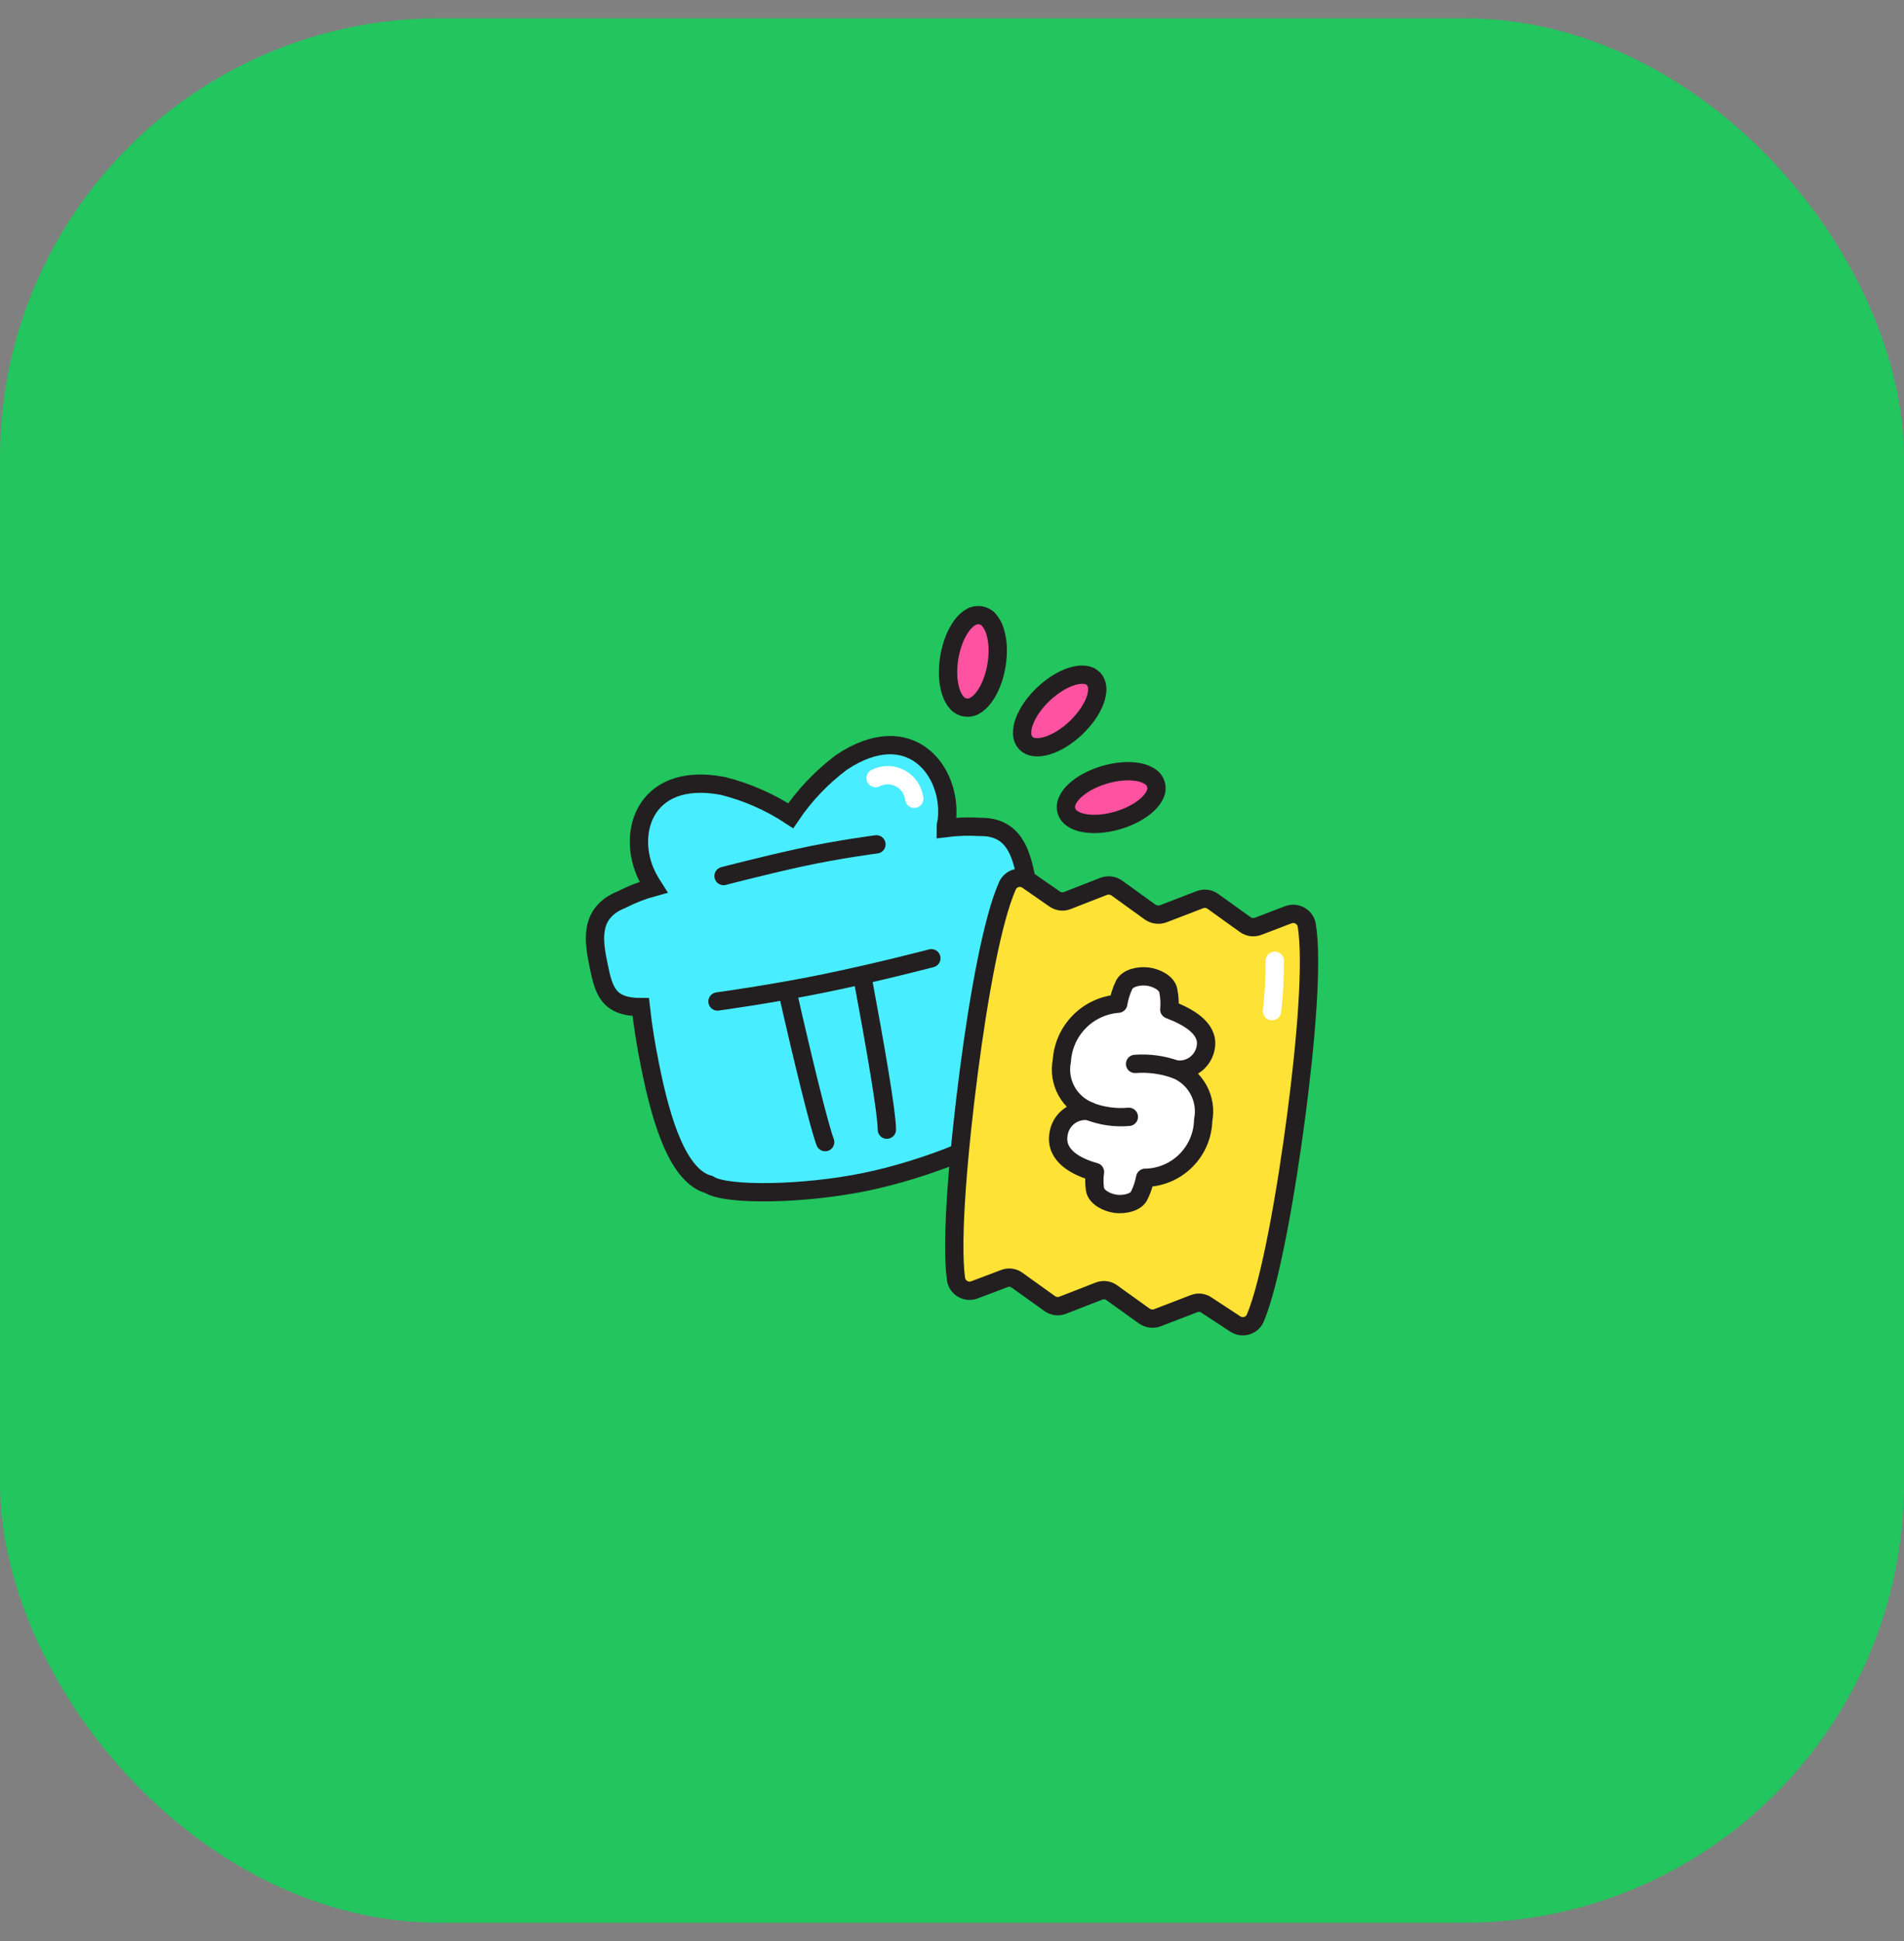 <svg width="52" height="53" viewBox="0 0 52 53" fill="none" xmlns="http://www.w3.org/2000/svg">
<rect x="0" y="0" width="52" height="53" fill="#808080" stroke="none"/>
<rect y="0.5" width="52" height="52" rx="12" fill="#22C55E"/>
<g clip-path="url(#clip0_17_5629)">
<path d="M28.03 23.999C27.895 23.329 27.71 22.564 26.765 22.579C26.453 22.56 26.14 22.57 25.83 22.609C25.83 22.546 25.84 22.476 25.86 22.399C26.01 21.064 24.86 19.564 22.985 20.814C22.443 21.219 21.973 21.713 21.595 22.274C21.027 21.899 20.4 21.624 19.74 21.459C17.53 21.039 17.055 22.874 17.74 24.044C17.775 24.109 17.815 24.169 17.85 24.224C17.547 24.307 17.254 24.421 16.975 24.564C16.08 24.924 16.21 25.694 16.35 26.369C16.49 27.044 16.605 27.499 17.5 27.499C17.56 28.049 17.655 28.614 17.76 29.124C18.06 30.624 18.52 32.124 19.365 32.344C19.82 32.649 21.935 32.619 23.62 32.274C25.305 31.929 27.26 31.129 27.565 30.669C28.25 30.129 28.065 28.554 27.775 27.079C27.67 26.579 27.535 26.009 27.375 25.484C28.23 25.109 28.165 24.644 28.03 23.999Z" fill="#48EEFF" stroke="#231F20" stroke-width="0.5" stroke-miterlimit="10"/>
<path d="M24.221 30.845C24.221 30.39 23.916 28.62 23.546 26.635M21.501 27.05C21.946 29.02 22.376 30.76 22.536 31.185M25.436 26.165C25.436 26.165 23.991 26.545 22.531 26.845C21.071 27.145 19.596 27.345 19.596 27.345M19.761 23.92C19.761 23.92 20.791 23.65 21.836 23.42C22.881 23.19 23.936 23.055 23.936 23.055" stroke="#231F20" stroke-width="0.5" stroke-miterlimit="10" stroke-linecap="round"/>
<path d="M23.914 21.245C24.019 21.192 24.135 21.165 24.252 21.166C24.37 21.167 24.485 21.197 24.589 21.253C24.692 21.308 24.781 21.388 24.847 21.485C24.913 21.582 24.955 21.693 24.969 21.81" stroke="white" stroke-width="0.5" stroke-miterlimit="10" stroke-linecap="round"/>
<path d="M33.714 36.136C33.759 36.17 33.81 36.193 33.864 36.205C33.919 36.216 33.975 36.215 34.029 36.202C34.083 36.19 34.133 36.165 34.177 36.13C34.22 36.095 34.255 36.051 34.279 36.001C34.704 35.001 35.134 32.501 35.404 30.441C35.674 28.381 35.849 26.256 35.689 25.266C35.68 25.212 35.659 25.16 35.628 25.114C35.596 25.069 35.555 25.031 35.508 25.003C35.46 24.976 35.407 24.959 35.352 24.954C35.297 24.949 35.241 24.957 35.189 24.976L34.364 25.291C34.306 25.314 34.243 25.321 34.181 25.314C34.119 25.306 34.06 25.282 34.009 25.246L33.124 24.611C33.074 24.574 33.015 24.551 32.953 24.543C32.891 24.535 32.828 24.543 32.769 24.566L31.769 24.951C31.711 24.972 31.648 24.979 31.586 24.971C31.525 24.964 31.466 24.941 31.414 24.906L30.499 24.246C30.448 24.211 30.389 24.188 30.327 24.18C30.266 24.172 30.203 24.18 30.144 24.201L29.144 24.591C29.087 24.613 29.024 24.62 28.963 24.611C28.902 24.602 28.844 24.578 28.794 24.541L28.074 24.041C28.03 24.008 27.979 23.985 27.924 23.974C27.869 23.963 27.813 23.965 27.759 23.979C27.706 23.992 27.656 24.018 27.613 24.054C27.571 24.09 27.537 24.135 27.514 24.186C27.104 25.101 26.724 27.221 26.459 29.261C26.194 31.301 25.959 33.831 26.109 34.926C26.118 34.981 26.138 35.033 26.169 35.079C26.201 35.125 26.242 35.164 26.29 35.192C26.337 35.22 26.391 35.237 26.446 35.242C26.502 35.247 26.557 35.24 26.609 35.221L27.429 34.911C27.487 34.888 27.549 34.88 27.61 34.888C27.671 34.896 27.73 34.919 27.779 34.956L28.664 35.591C28.715 35.628 28.773 35.652 28.835 35.661C28.898 35.67 28.961 35.663 29.019 35.641L30.019 35.251C30.077 35.229 30.14 35.222 30.201 35.231C30.262 35.239 30.32 35.264 30.369 35.301L31.254 35.936C31.306 35.971 31.365 35.994 31.426 36.002C31.488 36.009 31.551 36.002 31.609 35.981L32.609 35.596C32.667 35.573 32.729 35.565 32.79 35.573C32.851 35.581 32.91 35.604 32.959 35.641L33.714 36.136Z" fill="#FFE236" stroke="#231F20" stroke-width="0.5" stroke-miterlimit="10"/>
<path d="M34.815 26.234C34.818 26.694 34.793 27.153 34.74 27.609" stroke="white" stroke-width="0.5" stroke-miterlimit="10" stroke-linecap="round"/>
<path d="M32.86 30.585C32.916 30.303 32.871 30.01 32.734 29.758C32.598 29.505 32.377 29.308 32.11 29.2C32.206 29.213 32.304 29.207 32.397 29.183C32.491 29.158 32.579 29.115 32.656 29.056C32.733 28.996 32.797 28.923 32.845 28.838C32.893 28.754 32.923 28.661 32.935 28.565C33 28.065 32.435 27.755 31.935 27.565C31.951 27.398 31.942 27.23 31.91 27.065C31.88 26.84 31.58 26.695 31.345 26.665C31.11 26.635 30.785 26.7 30.695 26.905C30.62 27.064 30.568 27.232 30.54 27.405C30.138 27.436 29.761 27.61 29.478 27.897C29.195 28.184 29.025 28.563 29 28.965C28.944 29.247 28.989 29.539 29.127 29.79C29.265 30.041 29.488 30.236 29.755 30.34C29.655 30.325 29.554 30.33 29.456 30.355C29.359 30.38 29.267 30.425 29.188 30.487C29.108 30.549 29.042 30.626 28.994 30.714C28.945 30.803 28.915 30.9 28.905 31C28.83 31.565 29.405 31.865 29.905 32C29.882 32.156 29.882 32.314 29.905 32.47C29.935 32.69 30.235 32.84 30.47 32.87C30.705 32.9 31.035 32.835 31.12 32.63C31.193 32.481 31.245 32.323 31.275 32.16C31.692 32.154 32.09 31.986 32.385 31.692C32.681 31.399 32.851 31.002 32.86 30.585Z" fill="white" stroke="#231F20" stroke-width="0.5" stroke-linejoin="round"/>
<path d="M32.11 29.201C31.755 29.073 31.377 29.022 31 29.05M29.74 30.34C30.087 30.475 30.46 30.528 30.83 30.495" stroke="#231F20" stroke-width="0.5" stroke-linecap="round" stroke-linejoin="round"/>
<path d="M26.362 19.316C26.451 19.332 26.544 19.316 26.622 19.269C26.71 19.22 26.797 19.14 26.877 19.033C26.956 18.926 27.027 18.794 27.085 18.645C27.144 18.496 27.188 18.333 27.215 18.166C27.243 17.998 27.254 17.83 27.247 17.67C27.242 17.522 27.217 17.376 27.175 17.235C27.142 17.123 27.086 17.019 27.01 16.93C26.951 16.86 26.869 16.815 26.779 16.801C26.69 16.785 26.597 16.801 26.519 16.848C26.431 16.897 26.344 16.977 26.264 17.084C26.179 17.204 26.109 17.334 26.056 17.472C25.997 17.627 25.953 17.788 25.926 17.952C25.899 18.116 25.888 18.281 25.894 18.447C25.901 18.607 25.926 18.755 25.966 18.882C26.007 19.009 26.063 19.113 26.131 19.187C26.189 19.257 26.272 19.303 26.362 19.316ZM28.014 20.288C28.078 20.352 28.162 20.391 28.252 20.399C28.352 20.412 28.469 20.399 28.596 20.361C28.722 20.323 28.858 20.261 28.992 20.178C29.127 20.095 29.259 19.993 29.381 19.878C29.5 19.765 29.607 19.642 29.702 19.508C29.792 19.378 29.862 19.248 29.908 19.123C29.953 18.997 29.973 18.884 29.966 18.782C29.963 18.692 29.929 18.605 29.869 18.538C29.805 18.474 29.72 18.434 29.63 18.426C29.53 18.414 29.413 18.427 29.287 18.465C29.16 18.503 29.025 18.565 28.89 18.648C28.756 18.731 28.624 18.833 28.502 18.947C28.383 19.06 28.275 19.183 28.18 19.317C28.09 19.447 28.02 19.578 27.975 19.702C27.932 19.81 27.912 19.926 27.916 20.043C27.919 20.133 27.953 20.22 28.014 20.288ZM29.125 22.139C29.151 22.226 29.208 22.301 29.284 22.35C29.367 22.408 29.477 22.45 29.608 22.474C29.739 22.498 29.888 22.504 30.046 22.491C30.205 22.478 30.37 22.447 30.532 22.399C30.694 22.351 30.849 22.287 30.989 22.212C31.129 22.137 31.251 22.05 31.348 21.959C31.444 21.867 31.514 21.772 31.552 21.679C31.589 21.596 31.596 21.503 31.57 21.416C31.544 21.328 31.488 21.254 31.411 21.205C31.313 21.142 31.203 21.1 31.088 21.081C30.943 21.056 30.796 21.051 30.649 21.064C30.491 21.077 30.326 21.108 30.164 21.156C30.002 21.204 29.846 21.268 29.706 21.343C29.576 21.411 29.456 21.496 29.348 21.596C29.261 21.674 29.192 21.769 29.144 21.876C29.106 21.958 29.1 22.052 29.125 22.139Z" fill="#FF52A1" stroke="#231F20" stroke-width="0.5" stroke-miterlimit="10"/>
</g>
<defs>
<clipPath id="clip0_17_5629">
<rect width="20" height="20" fill="white" transform="translate(16 16.5)"/>
</clipPath>
</defs>
</svg>
